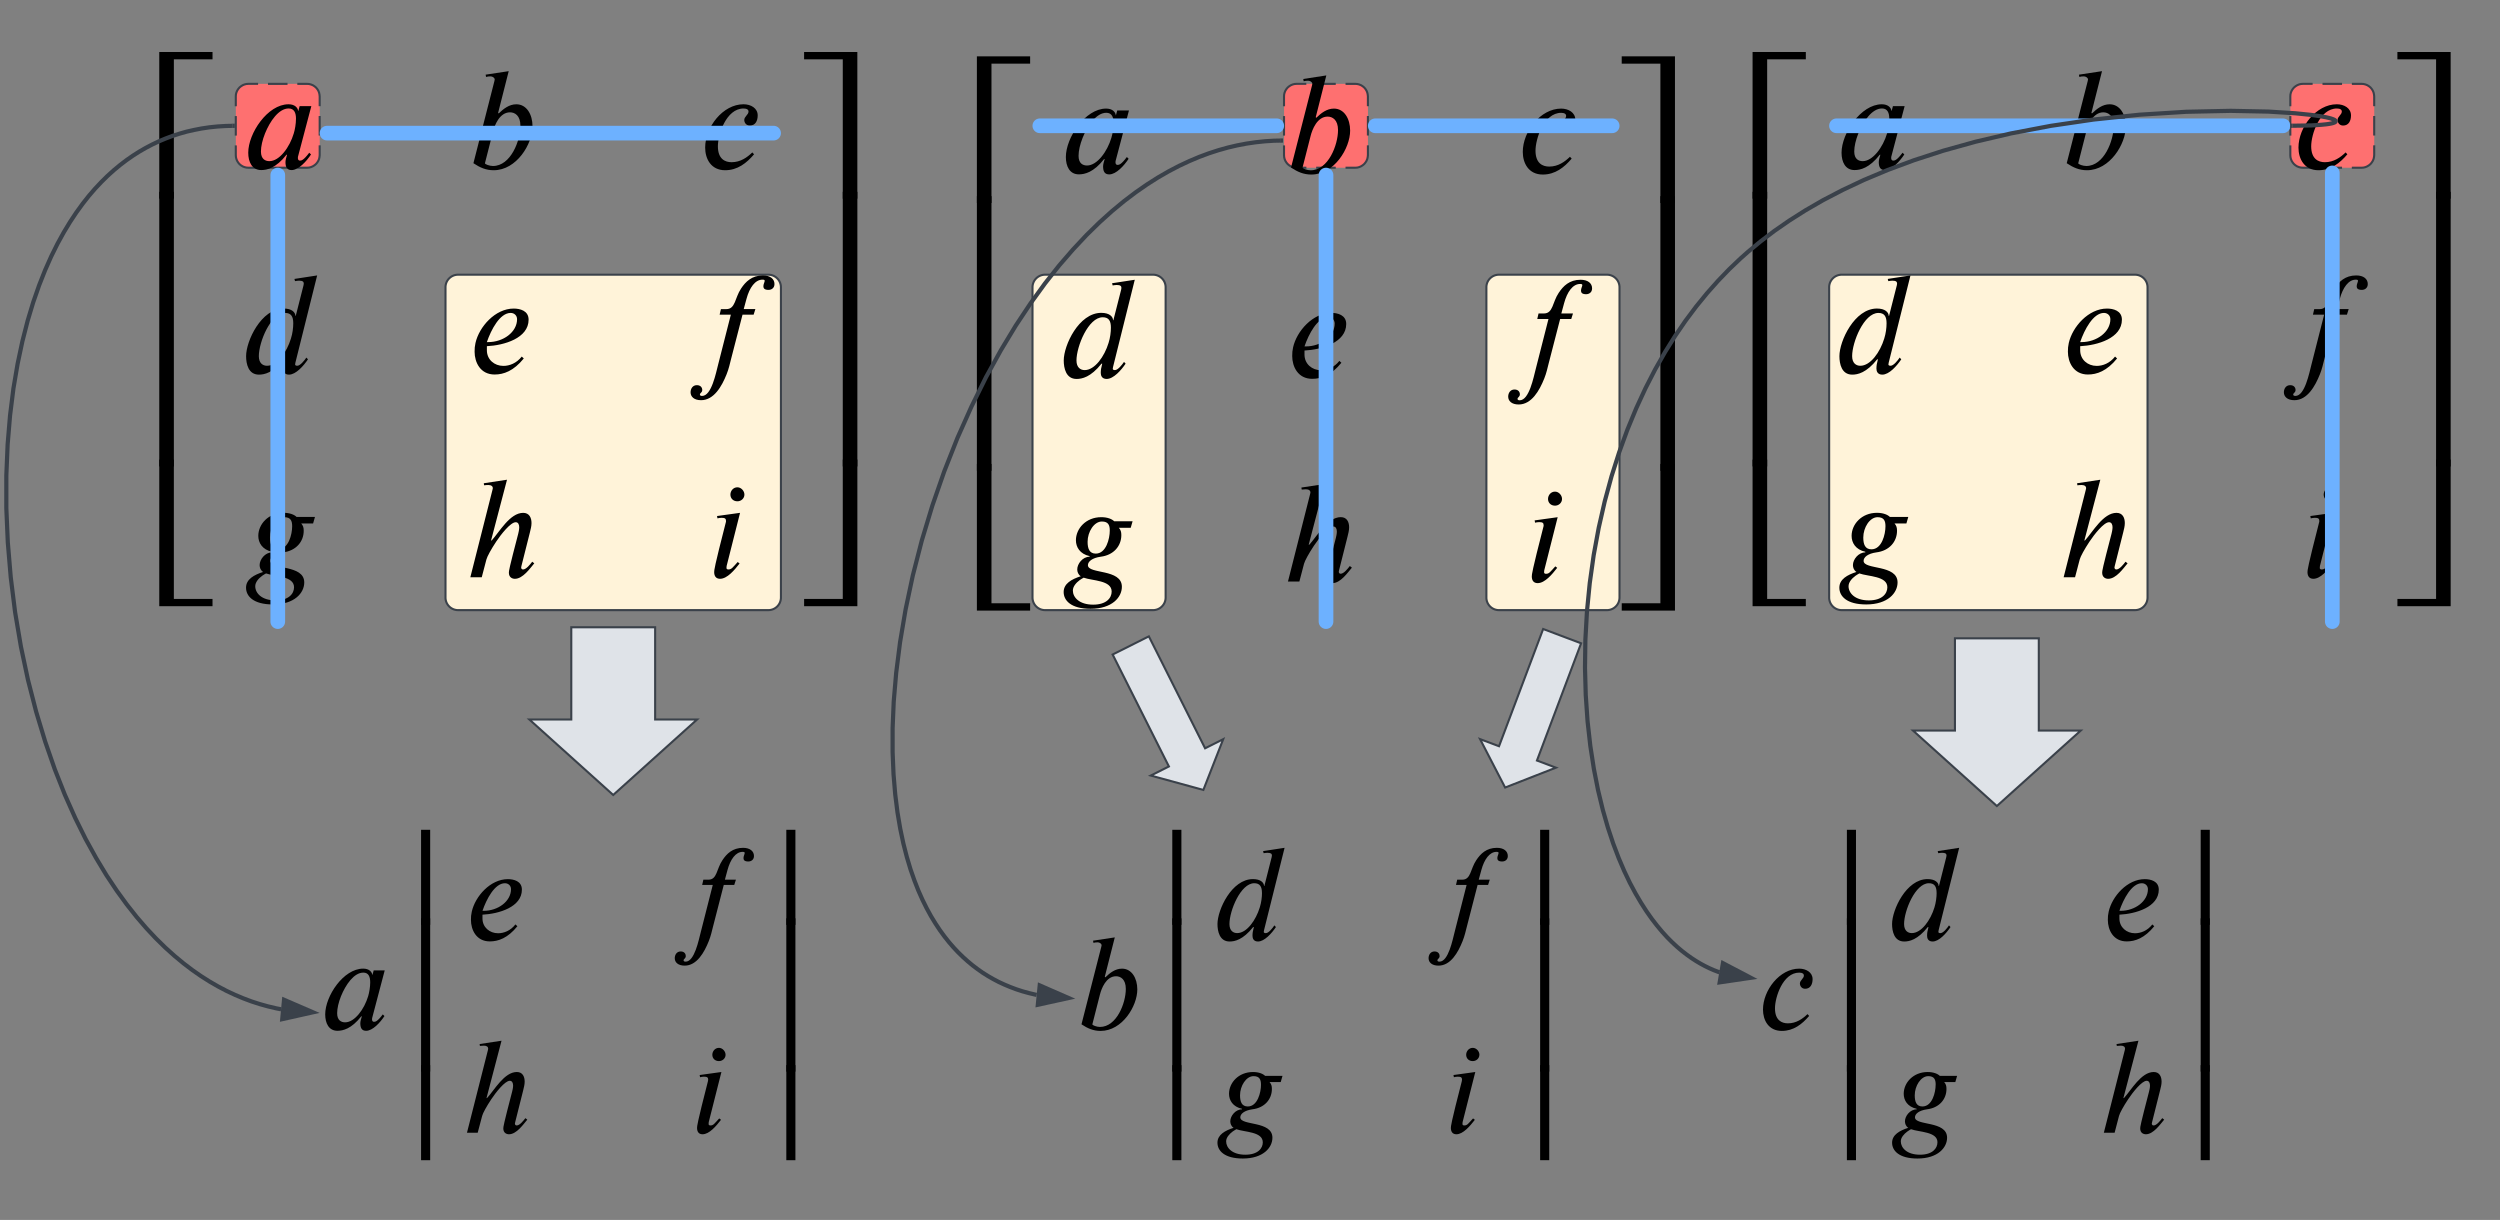 <svg xmlns="http://www.w3.org/2000/svg" xmlns:lucid="lucid" width="1192.49" height="581.9"><rect width="100%" height="100%" fill="#808080" stroke="none"/><g lucid:page-tab-id="0_0"><path d="M872.5 137.03a6 6 0 0 1 6-6h139.87a6 6 0 0 1 6 6v148a6 6 0 0 1-6 6H878.5a6 6 0 0 1-6-6zM709 137.03a6 6 0 0 1 6-6h51.5a6 6 0 0 1 6 6v148a6 6 0 0 1-6 6H715a6 6 0 0 1-6-6zM492.5 137.03a6 6 0 0 1 6-6H550a6 6 0 0 1 6 6v148a6 6 0 0 1-6 6h-51.5a6 6 0 0 1-6-6zM212.5 137.03a6 6 0 0 1 6-6h148a6 6 0 0 1 6 6v148a6 6 0 0 1-6 6h-148a6 6 0 0 1-6-6z" stroke="#3a414a" fill="#fff3d9"/><path d="M112.5 46a6 6 0 0 1 6-6h28a6 6 0 0 1 6 6v28a6 6 0 0 1-6 6h-28a6 6 0 0 1-6-6z" fill="#fe7070"/><path d="M127.82 40h9.33m4.67 0h4.67l.93.07.9.22.88.35.8.5.73.6.6.72.5.8.36.88.2.9.1.95v4.67m0 4.66v9.34m0 4.66V74l-.1.94-.2.9-.37.88-.5.8-.6.72-.72.6-.8.5-.86.37-.9.23-.95.07h-4.68m-4.67 0h-9.33m-4.67 0h-4.66l-.95-.07-.92-.22-.87-.35-.8-.5-.72-.6-.6-.72-.5-.8-.36-.88-.22-.9-.07-.95v-4.67m0-4.66v-9.34m0-4.66V46l.06-.94.22-.9.36-.88.5-.8.6-.72.72-.6.8-.5.87-.37.92-.23.94-.07h4.65" stroke="#3a414a" fill="none"/><path d="M72.5 20h340v277.93h-340z" fill="#fff" fill-opacity="0"/><path d="M101.37 28.3H82.93v66.46h-6.96V24.8h25.4v3.5"/><path d="M82.93 222.5h-6.96V91.48h6.96V222.5"/><path d="M101.37 289.17h-25.4v-69.95h6.96v66.47h18.44v3.47M148.5 50.63l-6.34 24.02s-.07.14-.07.76c0 .78.4 1.2.97 1.2.7 0 1.74-.14 4.45-3.76l.84.83c-2.16 3.27-5.92 7.45-9.26 7.45-2.3 0-2.92-1.6-2.92-3.83 0-.9.4-2.37.76-3.5h-.28c-5 6.42-9.32 7.32-12.04 7.32-4.38 0-6.2-3.83-6.2-8.28 0-9.2 9.2-23.1 19.22-23.1 3 0 4.45 1.66 4.6 3.2h.06l.63-2.3h5.57m-7.3 6.05c0-2.86-.85-4.95-3.5-4.95-4.73 0-8.9 6.05-11.27 11.9-1.25 3.13-1.95 6.2-1.95 8.63 0 3.7 2.16 4.6 4.04 4.6 4.8 0 9.67-6.62 11.62-13.23.56-1.8 1.05-4.6 1.05-6.96M151.28 131.38L140.9 173c-.06.2-.13.63-.13.83 0 .42.35.63 1.04.63 1.4 0 3.35-2.44 4.33-3.9l.76.84c-2.1 3.13-5.78 7.3-9.05 7.3-2.23 0-2.8-1.6-2.8-2.85 0-1.4.15-2.36.7-4.45h-.34c-5.14 6.47-9.32 7.3-11.9 7.3-5.07 0-6.12-5.14-6.12-8.83 0-7.17 7.17-22.7 17.9-22.7 3.96 0 5.56 1.82 5.63 3.5h.15l3.7-14.56c.06-.27.13-.55.13-.83 0-.9-.5-1.4-2.3-1.4-.63 0-1.4.15-1.88.22l-.28-1.05m-.56 21.16c0-3.27-1.04-4.94-3.9-4.94-6.88 0-12.52 13.92-12.52 20.6 0 3.42 1.95 4.6 3.9 4.6 4.87 0 9.46-6.54 11.4-12.95.78-2.42 1.12-5.14 1.12-7.3M150.24 246.57l-.9 3.13h-5.65c.9 1.05 1.18 1.95 1.18 3.48 0 5.22-3.7 9.54-9.82 10.3-4.1.56-6.12 2.3-6.12 4.04 0 4.4 16.2 1.6 16.2 10.3 0 4.95-4.58 10.5-14.95 10.5-9.34 0-12.82-3.95-12.82-8 0-4.03 3.83-6.12 8.15-7.5-1.2-.77-1.67-2.1-1.67-3.28 0-2.64 2.57-6.05 5.9-6.05v-.3c-4.65-1.04-6.53-4.3-6.53-7.58 0-5.5 4.73-11 12.1-11 2.93 0 5.1.9 6.14 1.95h8.77m-10.86 4.46c0-2.58-.7-4.32-3.76-4.32-3.76 0-6.82 4.95-6.82 9.7 0 3.2.83 5.62 3.9 5.62 4.94 0 6.68-7.1 6.68-11m.9 29.1c0-5.43-9.2-5.08-13.36-6.6-.56.34-1.26.68-1.8 1.1-1.82 1.32-3.35 3.13-3.35 5 0 3.3 3.06 6.77 9.67 6.77 6.34 0 8.84-3.22 8.84-6.28M237.6 53.84l.27.27c2.3-2.2 5-4.37 8.42-4.37 4.86 0 7.72 4.8 7.72 10.5 0 8.43-7.6 20.96-18.52 20.96-3.7 0-6.54-1.26-9.67-3.35l10.02-39.2c.07-.27.14-.55.14-.75-.08-.9-1.12-1.47-2.03-1.47-.7 0-1.53.07-2.1.28l-.2-1.1 11-1.67m-7.52 28.95l-3.82 14.97c0 .5 2.22 1.32 3.82 1.32 8.5 0 13.1-12.1 13.1-19.2 0-4.88-2.66-6.4-4.95-6.4-5 0-7.38 6.18-8.15 9.3M248.87 170.08l.97.9c-4.87 6-9.6 7.66-13.92 7.66-6.82 0-9.54-5.85-9.54-10.86 0-1.6.07-2.58.42-4.18 1.74-7.72 9.4-16.42 18.24-16.42 2.92 0 7.1.97 7.1 5.3 0 8.83-11.63 12.24-19.9 12.65v1.95c0 4.46 3.6 7.45 7.86 7.45 2.92 0 6.26-1.25 8.77-4.45m-16.64-6.9h.63c7.24 0 13.78-4.8 13.78-10.92 0-1.74-1.32-3-3.06-3-5.15 0-9.33 8-11.35 13.92M253.88 267.94l.97.77c-2.02 2.37-5.43 7.38-9.26 7.38-1.26 0-2.86-.7-2.86-2.92 0-.83.07-1.8 4.46-18.58.13-.5.48-2.02.48-3.07 0-1.3-.48-2.42-1.67-2.42-2.5 0-7.1 5.9-9.32 9.25-2.36 3.55-4.3 7.1-4.66 8.5l-2.23 8.5h-5.44l10.58-41.77c.07-.28.14-.5.14-.7 0-.9-.7-1.53-2.15-1.53-.7 0-1.47.07-2.02.14l-.13-.98 11.07-1.68-7.6 28.96h.3c3.68-4.04 8.7-13.16 15.02-13.16 2.93 0 3.97 2.37 3.97 4.88 0 1.53-.42 3-.77 4.45l-4.03 16c-.07.36-.14.5-.14.7 0 .42.2.98.9.98 1.52 0 3.4-2.44 4.38-3.7M358.84 72.7l.84.9c-3.55 4.18-7.87 7.6-13.78 7.6-6.76 0-9.54-5.44-9.54-10.8 0-9.74 8.42-20.67 18.3-20.67 3.5 0 6.76 1.88 6.76 5.3 0 2.63-1.12 4.86-3.76 4.86-1.8 0-2.65-1.47-2.65-2.65 0-1.67 2.03-2.5 2.03-4.04 0-.83-.7-1.45-2.36-1.45-8.3 0-12.25 12.46-12.25 18.02 0 6.06 3.4 7.6 6.54 7.6 4.24 0 7.45-2.3 9.88-4.67M343.88 147.45h2.57c4.4 0 4.04-5.36 7.03-9.8 2.16-3.28 5.15-6.27 10.44-6.27 3.48 0 5.5 1.67 5.5 4.1 0 1.95-1.46 2.8-2.85 2.8-1.95 0-2.44-.78-2.44-1.75 0-.98.63-2.02.63-2.58 0-.35-.2-.56-1.05-.56-3.47 0-6.18 3.75-7.64 9.18l-1.32 4.87h5.56l-.83 2.65h-5.3l-5.5 21.3c-.48 1.88-1.03 4.52-2.08 7.1-2.3 5.78-6.06 12.4-12.2 12.4-3.33 0-5-1.68-5-3.77 0-1.67.97-3.4 3-3.4 1.87 0 2.57 1.24 2.57 2.3 0 1.3-1.12 1.38-1.12 2.2 0 .43.42.64 1.05.64 4.52 0 6.6-11 7.65-14.97l6.06-23.8h-5.35M355.08 235.92c0 1.8-1.53 3.2-3.34 3.2-2.02 0-3.34-1.4-3.34-3.2 0-1.74 1.32-3.48 3.34-3.48 1.8 0 3.34 1.74 3.34 3.48m-2.08 8.7l-6.4 25.34c-.08.42-.08.7-.08.97 0 .5.42.7.9.7 1.54 0 1.96-.84 4.46-3.55l.9.7c-2.43 3.13-5.9 7.3-9.32 7.3-1.95 0-2.8-1.32-2.8-3.2 0-.83 0-2.16 5.5-23.52.08-.14.15-.63.15-.84 0-1.18-.54-1.53-2.14-1.53-.63 0-1.47.13-1.95.27l-.2-1.12M408.96 94.76H402V28.3h-18.45v-3.5h25.4v69.96"/><path d="M408.96 222.5H402V91.48h6.96V222.5"/><path d="M408.96 289.17h-25.4v-3.48H402V219.2h6.96v69.95"/><path d="M132.5 83.5v213M369 63.5H156" stroke="#6db1ff" stroke-width="7" stroke-linecap="round" fill="none"/><path d="M612.5 46a6 6 0 0 1 6-6h28a6 6 0 0 1 6 6v28a6 6 0 0 1-6 6h-28a6 6 0 0 1-6-6z" fill="#fe7070"/><path d="M627.82 40h9.33m4.67 0h4.67l.93.07.9.22.88.35.8.5.73.6.6.72.5.8.36.88.2.9.1.95v4.67m0 4.66v9.34m0 4.66V74l-.1.94-.2.9-.37.88-.5.8-.6.72-.72.6-.8.5-.86.37-.9.23-.95.07h-4.68m-4.67 0h-9.33m-4.67 0h-4.66l-.95-.07-.92-.22-.87-.35-.8-.5-.72-.6-.6-.72-.5-.8-.36-.88-.22-.9-.07-.95v-4.67m0-4.66v-9.34m0-4.66V46l.06-.94.22-.9.36-.88.5-.8.6-.72.72-.6.8-.5.87-.37.92-.23.94-.07h4.65" stroke="#3a414a" fill="none"/><path d="M462.5 22.07h340V300h-340z" fill="#fff" fill-opacity="0"/><path d="M491.37 30.36h-18.44v66.47h-6.96V26.88h25.4v3.48"/><path d="M472.93 224.56h-6.96v-131h6.96v131"/><path d="M491.37 291.24h-25.4v-69.96h6.96v66.48h18.44v3.48M538.5 52.7l-6.34 24s-.07.15-.07.78c0 .77.4 1.18.97 1.18.7 0 1.74-.14 4.45-3.76l.84.84c-2.16 3.27-5.92 7.45-9.26 7.45-2.3 0-2.92-1.6-2.92-3.84 0-.9.4-2.37.76-3.48h-.28c-5 6.4-9.32 7.3-12.04 7.3-4.38 0-6.2-3.82-6.2-8.28 0-9.18 9.2-23.1 19.22-23.1 3 0 4.45 1.67 4.6 3.2h.06l.63-2.3h5.57m-7.3 6.06c0-2.86-.85-4.95-3.5-4.95-4.73 0-8.9 6.07-11.27 11.92-1.25 3.13-1.95 6.2-1.95 8.63 0 3.7 2.16 4.6 4.04 4.6 4.8 0 9.67-6.62 11.62-13.23.56-1.8 1.05-4.6 1.05-6.96M541.28 133.44l-10.37 41.63c-.06.2-.13.62-.13.83 0 .42.35.63 1.04.63 1.4 0 3.35-2.44 4.33-3.9l.76.83c-2.1 3.14-5.78 7.3-9.05 7.3-2.23 0-2.8-1.6-2.8-2.84 0-1.4.15-2.37.7-4.46h-.34c-5.14 6.48-9.32 7.3-11.9 7.3-5.07 0-6.12-5.14-6.12-8.83 0-7.17 7.17-22.7 17.9-22.7 3.96 0 5.56 1.82 5.63 3.5h.15l3.7-14.55c.06-.28.13-.56.13-.84 0-.9-.5-1.4-2.3-1.4-.63 0-1.4.15-1.88.22l-.28-1.05m-.56 21.17c0-3.27-1.04-4.94-3.9-4.94-6.88 0-12.52 13.92-12.52 20.6 0 3.4 1.95 4.6 3.9 4.6 4.87 0 9.46-6.55 11.4-12.95.78-2.44 1.12-5.15 1.12-7.3M540.24 248.64l-.9 3.13h-5.65c.9 1.04 1.18 1.95 1.18 3.48 0 5.22-3.7 9.54-9.82 10.3-4.1.56-6.12 2.3-6.12 4.04 0 4.37 16.2 1.6 16.2 10.3 0 4.93-4.58 10.5-14.95 10.5-9.34 0-12.82-3.97-12.82-8 0-4.04 3.83-6.13 8.15-7.52-1.2-.77-1.67-2.1-1.67-3.27 0-2.64 2.57-6.05 5.9-6.05v-.28c-4.65-1.04-6.53-4.3-6.53-7.58 0-5.5 4.73-11 12.1-11 2.93 0 5.1.9 6.14 1.94h8.77m-10.86 4.45c0-2.58-.7-4.32-3.76-4.32-3.76 0-6.82 4.94-6.82 9.67 0 3.2.83 5.64 3.9 5.64 4.94 0 6.68-7.1 6.68-11m.9 29.1c0-5.44-9.2-5.1-13.36-6.62-.56.34-1.26.7-1.8 1.1-1.82 1.33-3.35 3.14-3.35 5.02 0 3.27 3.06 6.75 9.67 6.75 6.34 0 8.84-3.2 8.84-6.26M627.6 55.9l.27.28c2.3-2.23 5-4.38 8.42-4.38 4.86 0 7.72 4.8 7.72 10.5 0 8.43-7.6 20.96-18.52 20.96-3.7 0-6.54-1.26-9.67-3.34l10.02-39.2c.07-.27.14-.55.14-.76-.08-.9-1.12-1.46-2.03-1.46-.7 0-1.53.07-2.1.28l-.2-1.1 11-1.7m-7.52 28.97l-3.82 14.97c0 .48 2.22 1.32 3.82 1.32 8.5 0 13.1-12.1 13.1-19.2 0-4.9-2.66-6.42-4.95-6.42-5 0-7.38 6.2-8.15 9.33M638.87 172.14l.97.9c-4.87 6-9.6 7.66-13.92 7.66-6.82 0-9.54-5.84-9.54-10.85 0-1.6.07-2.58.42-4.18 1.74-7.73 9.4-16.43 18.24-16.43 2.92 0 7.1.98 7.1 5.3 0 8.83-11.63 12.24-19.9 12.66v1.95c0 4.45 3.6 7.45 7.86 7.45 2.92 0 6.26-1.26 8.77-4.46m-16.64-6.9h.63c7.24 0 13.78-4.8 13.78-10.92 0-1.74-1.32-3-3.06-3-5.15 0-9.33 8.02-11.35 13.93M643.88 270l.97.77c-2.02 2.37-5.43 7.38-9.26 7.38-1.26 0-2.86-.7-2.86-2.92 0-.84.07-1.8 4.46-18.6.13-.47.48-2 .48-3.05 0-1.32-.48-2.44-1.67-2.44-2.5 0-7.1 5.92-9.32 9.26-2.36 3.55-4.3 7.1-4.66 8.5l-2.23 8.5h-5.44l10.58-41.78c.07-.28.14-.48.14-.7 0-.9-.7-1.53-2.15-1.53-.7 0-1.47.06-2.02.13l-.13-.97 11.07-1.67-7.6 28.94h.3c3.68-4.03 8.7-13.15 15.02-13.15 2.93 0 3.97 2.36 3.97 4.86 0 1.53-.42 3-.77 4.46l-4.03 16c-.07.35-.14.5-.14.7 0 .42.2.98.9.98 1.52 0 3.4-2.44 4.38-3.7M748.84 74.76l.84.9c-3.55 4.2-7.87 7.6-13.78 7.6-6.76 0-9.54-5.43-9.54-10.8 0-9.74 8.42-20.66 18.3-20.66 3.5 0 6.76 1.87 6.76 5.3 0 2.63-1.12 4.86-3.76 4.86-1.8 0-2.65-1.46-2.65-2.65 0-1.66 2.03-2.5 2.03-4.02 0-.84-.7-1.47-2.36-1.47-8.3 0-12.25 12.47-12.25 18.04 0 6.06 3.4 7.6 6.54 7.6 4.24 0 7.45-2.3 9.88-4.68M733.88 149.52h2.57c4.4 0 4.04-5.36 7.03-9.8 2.16-3.28 5.15-6.28 10.44-6.28 3.48 0 5.5 1.67 5.5 4.1 0 1.96-1.46 2.8-2.85 2.8-1.95 0-2.44-.77-2.44-1.75s.63-2.03.63-2.58c0-.35-.2-.56-1.05-.56-3.47 0-6.18 3.76-7.64 9.2l-1.32 4.86h5.56l-.83 2.65h-5.3l-5.5 21.3c-.48 1.87-1.03 4.52-2.08 7.1-2.3 5.77-6.06 12.38-12.2 12.38-3.33 0-5-1.67-5-3.75 0-1.67.97-3.4 3-3.4 1.87 0 2.57 1.24 2.57 2.28 0 1.32-1.12 1.4-1.12 2.23 0 .43.42.64 1.05.64 4.52 0 6.6-11 7.65-14.97l6.06-23.8h-5.35M745.08 238c0 1.8-1.53 3.2-3.34 3.2-2.02 0-3.34-1.4-3.34-3.2 0-1.75 1.32-3.5 3.34-3.5 1.8 0 3.34 1.75 3.34 3.5m-2.08 8.7l-6.4 25.33c-.08.4-.08.7-.08.97 0 .5.42.7.9.7 1.54 0 1.96-.84 4.46-3.55l.9.7c-2.43 3.12-5.9 7.3-9.32 7.3-1.95 0-2.8-1.32-2.8-3.2 0-.84 0-2.16 5.5-23.53.08-.14.15-.62.15-.83 0-1.2-.54-1.54-2.14-1.54-.63 0-1.47.14-1.95.27l-.2-1.1M798.96 96.83H792V30.36h-18.45v-3.48h25.4v69.95"/><path d="M798.96 224.56H792v-131h6.96v131"/><path d="M798.96 291.24h-25.4v-3.48H792v-66.48h6.96v69.96"/><path d="M632.5 83.5v213M609 60H496M769 60H656" stroke="#6db1ff" stroke-width="7" stroke-linecap="round" fill="none"/><path d="M1092.5 46a6 6 0 0 1 6-6h28a6 6 0 0 1 6 6v28a6 6 0 0 1-6 6h-28a6 6 0 0 1-6-6z" fill="#fe7070"/><path d="M1107.82 40h9.33m4.67 0h4.67l.93.07.9.22.88.35.8.5.73.6.6.72.5.8.36.88.2.9.1.95v4.67m0 4.66v9.34m0 4.66V74l-.1.94-.2.9-.37.88-.5.8-.6.72-.72.6-.8.5-.86.37-.9.23-.95.07h-4.68m-4.67 0h-9.33m-4.67 0h-4.66l-.95-.07-.92-.22-.87-.35-.8-.5-.72-.6-.6-.72-.5-.8-.36-.88-.22-.9-.07-.95v-4.67m0-4.66v-9.34m0-4.66V46l.06-.94.22-.9.36-.88.5-.8.6-.72.72-.6.8-.5.87-.37.92-.23.94-.07h4.65" stroke="#3a414a" fill="none"/><path d="M832.5 20h340v277.93h-340z" fill="#fff" fill-opacity="0"/><path d="M861.37 28.3h-18.44v66.46h-6.96V24.8h25.4v3.5"/><path d="M842.93 222.5h-6.96V91.48h6.96V222.5"/><path d="M861.37 289.17h-25.4v-69.95h6.96v66.47h18.44v3.47M908.5 50.63l-6.34 24.02s-.07.14-.07.76c0 .78.4 1.2.97 1.2.7 0 1.74-.14 4.45-3.76l.84.83c-2.16 3.27-5.92 7.45-9.26 7.45-2.3 0-2.92-1.6-2.92-3.83 0-.9.4-2.37.76-3.5h-.28c-5 6.42-9.32 7.32-12.04 7.32-4.38 0-6.2-3.83-6.2-8.28 0-9.2 9.2-23.1 19.22-23.1 3 0 4.45 1.66 4.6 3.2h.06l.63-2.3h5.57m-7.3 6.05c0-2.86-.85-4.95-3.5-4.95-4.73 0-8.9 6.05-11.27 11.9-1.25 3.13-1.95 6.2-1.95 8.63 0 3.7 2.16 4.6 4.04 4.6 4.8 0 9.67-6.62 11.62-13.23.56-1.8 1.05-4.6 1.05-6.96M911.28 131.38L900.9 173c-.06.2-.13.63-.13.83 0 .42.35.63 1.04.63 1.4 0 3.35-2.44 4.33-3.9l.76.84c-2.1 3.13-5.78 7.3-9.05 7.3-2.23 0-2.8-1.6-2.8-2.85 0-1.4.15-2.36.7-4.45h-.34c-5.14 6.47-9.32 7.3-11.9 7.3-5.07 0-6.12-5.14-6.12-8.83 0-7.17 7.17-22.7 17.9-22.7 3.96 0 5.56 1.82 5.63 3.5h.15l3.7-14.56c.06-.27.13-.55.13-.83 0-.9-.5-1.4-2.3-1.4-.63 0-1.4.15-1.88.22l-.28-1.05m-.56 21.16c0-3.27-1.04-4.94-3.9-4.94-6.88 0-12.52 13.92-12.52 20.6 0 3.42 1.95 4.6 3.9 4.6 4.87 0 9.46-6.54 11.4-12.95.78-2.42 1.12-5.14 1.12-7.3M910.24 246.57l-.9 3.13h-5.65c.9 1.05 1.18 1.95 1.18 3.48 0 5.22-3.7 9.54-9.82 10.3-4.1.56-6.12 2.3-6.12 4.04 0 4.4 16.2 1.6 16.2 10.3 0 4.95-4.58 10.5-14.95 10.5-9.34 0-12.82-3.95-12.82-8 0-4.03 3.83-6.12 8.15-7.5-1.2-.77-1.67-2.1-1.67-3.28 0-2.64 2.57-6.05 5.9-6.05v-.3c-4.65-1.04-6.53-4.3-6.53-7.58 0-5.5 4.73-11 12.1-11 2.93 0 5.1.9 6.14 1.95h8.77m-10.86 4.46c0-2.58-.7-4.32-3.76-4.32-3.76 0-6.82 4.95-6.82 9.7 0 3.2.83 5.62 3.9 5.62 4.94 0 6.68-7.1 6.68-11m.9 29.1c0-5.43-9.2-5.08-13.36-6.6-.56.34-1.26.68-1.8 1.1-1.82 1.32-3.35 3.13-3.35 5 0 3.3 3.06 6.77 9.67 6.77 6.34 0 8.84-3.22 8.84-6.28M997.6 53.84l.27.27c2.3-2.2 5-4.37 8.42-4.37 4.86 0 7.72 4.8 7.72 10.5 0 8.43-7.6 20.96-18.52 20.96-3.7 0-6.54-1.26-9.67-3.35l10.02-39.2c.07-.27.14-.55.14-.75-.08-.9-1.12-1.47-2.03-1.47-.7 0-1.53.07-2.1.28l-.2-1.1 11-1.67m-7.52 28.95l-3.82 14.97c0 .5 2.22 1.32 3.82 1.32 8.5 0 13.1-12.1 13.1-19.2 0-4.88-2.66-6.4-4.95-6.4-5 0-7.38 6.18-8.15 9.3M1008.87 170.08l.97.9c-4.87 6-9.6 7.66-13.92 7.66-6.82 0-9.54-5.85-9.54-10.86 0-1.6.07-2.58.42-4.18 1.74-7.72 9.4-16.42 18.24-16.42 2.92 0 7.1.97 7.1 5.3 0 8.83-11.63 12.24-19.9 12.65v1.95c0 4.46 3.6 7.45 7.86 7.45 2.92 0 6.26-1.25 8.77-4.45m-16.64-6.9h.63c7.24 0 13.78-4.8 13.78-10.92 0-1.74-1.32-3-3.06-3-5.15 0-9.33 8-11.35 13.92M1013.88 267.94l.97.77c-2.02 2.37-5.43 7.38-9.26 7.38-1.26 0-2.86-.7-2.86-2.92 0-.83.07-1.8 4.46-18.58.13-.5.48-2.02.48-3.07 0-1.3-.48-2.42-1.67-2.42-2.5 0-7.1 5.9-9.32 9.25-2.36 3.55-4.3 7.1-4.66 8.5l-2.23 8.5h-5.44l10.58-41.77c.07-.28.14-.5.14-.7 0-.9-.7-1.53-2.15-1.53-.7 0-1.47.07-2.02.14l-.13-.98 11.07-1.68-7.6 28.96h.3c3.68-4.04 8.7-13.16 15.02-13.16 2.93 0 3.97 2.37 3.97 4.88 0 1.53-.42 3-.77 4.45l-4.03 16c-.07.36-.14.5-.14.7 0 .42.2.98.9.98 1.52 0 3.4-2.44 4.38-3.7M1118.84 72.7l.84.9c-3.55 4.18-7.87 7.6-13.78 7.6-6.76 0-9.54-5.44-9.54-10.8 0-9.74 8.42-20.67 18.3-20.67 3.5 0 6.76 1.88 6.76 5.3 0 2.63-1.12 4.86-3.76 4.86-1.8 0-2.65-1.47-2.65-2.65 0-1.67 2.03-2.5 2.03-4.04 0-.83-.7-1.45-2.36-1.45-8.3 0-12.25 12.46-12.25 18.02 0 6.06 3.4 7.6 6.54 7.6 4.24 0 7.45-2.3 9.88-4.67M1103.88 147.45h2.57c4.4 0 4.04-5.36 7.03-9.8 2.16-3.28 5.15-6.27 10.44-6.27 3.48 0 5.5 1.67 5.5 4.1 0 1.95-1.46 2.8-2.85 2.8-1.95 0-2.44-.78-2.44-1.75 0-.98.63-2.02.63-2.58 0-.35-.2-.56-1.05-.56-3.47 0-6.18 3.75-7.64 9.18l-1.32 4.87h5.56l-.83 2.65h-5.3l-5.5 21.3c-.48 1.88-1.03 4.52-2.08 7.1-2.3 5.78-6.06 12.4-12.2 12.4-3.33 0-5-1.68-5-3.77 0-1.67.97-3.4 3-3.4 1.87 0 2.57 1.24 2.57 2.3 0 1.3-1.12 1.38-1.12 2.2 0 .43.42.64 1.05.64 4.52 0 6.6-11 7.65-14.97l6.06-23.8h-5.35M1115.08 235.92c0 1.8-1.53 3.2-3.34 3.2-2.02 0-3.34-1.4-3.34-3.2 0-1.74 1.32-3.48 3.34-3.48 1.8 0 3.34 1.74 3.34 3.48m-2.08 8.7l-6.4 25.34c-.08.42-.08.7-.08.97 0 .5.42.7.9.7 1.54 0 1.96-.84 4.46-3.55l.9.7c-2.43 3.13-5.9 7.3-9.32 7.3-1.95 0-2.8-1.32-2.8-3.2 0-.83 0-2.16 5.5-23.52.08-.14.15-.63.15-.84 0-1.18-.54-1.53-2.14-1.53-.63 0-1.47.13-1.95.27l-.2-1.12M1168.96 94.76H1162V28.3h-18.45v-3.5h25.4v69.96"/><path d="M1168.96 222.5H1162V91.48h6.96V222.5"/><path d="M1168.96 289.17h-25.4v-3.48H1162V219.2h6.96v69.95"/><path d="M1112.5 82.47V296.5M1089 60H876" stroke="#6db1ff" stroke-width="7" stroke-linecap="round" fill="none"/><path d="M152.5 391.03h231.4V561.9H152.5z" fill="#fff" fill-opacity="0"/><path d="M183.5 462.9l-5.98 22.67s-.06.14-.06.73c0 .72.4 1.1.92 1.1.66 0 1.64-.12 4.2-3.53l.8.78c-2.04 3.1-5.6 7.04-8.75 7.04-2.17 0-2.76-1.53-2.76-3.63 0-.85.4-2.23.73-3.28h-.27c-4.73 6.03-8.8 6.9-11.37 6.9-4.14 0-5.84-3.63-5.84-7.83 0-8.68 8.67-21.82 18.13-21.82 2.83 0 4.2 1.57 4.34 3.02h.06l.6-2.17h5.24m-6.9 5.72c0-2.7-.78-4.67-3.28-4.67-4.47 0-8.4 5.72-10.65 11.24-1.18 2.95-1.84 5.84-1.84 8.14 0 3.48 2.04 4.34 3.8 4.34 4.55 0 9.15-6.25 11-12.5.5-1.7.97-4.33.97-6.56M205.2 441.15h-4.35V395.8h4.34v45.35"/><path d="M205.2 511.16h-4.35v-73.12h4.34v73.12"/><path d="M205.2 553.4h-4.35v-45.35h4.34v45.34M245.87 440.95l.92.86c-4.6 5.66-9.08 7.24-13.15 7.24-6.44 0-9-5.52-9-10.26 0-1.5.06-2.43.4-3.94 1.63-7.3 8.86-15.5 17.2-15.5 2.77 0 6.7.9 6.7 5 0 8.33-10.97 11.55-18.8 11.95v1.83c0 4.2 3.43 7.03 7.44 7.03 2.75 0 5.9-1.18 8.27-4.2m-15.7-6.5h.6c6.82 0 13-4.55 13-10.33 0-1.64-1.25-2.83-2.9-2.83-4.86 0-8.8 7.56-10.7 13.15M250.6 533.35l.92.72c-1.9 2.24-5.12 6.97-8.74 6.97-1.18 0-2.7-.66-2.7-2.76 0-.8.07-1.7 4.2-17.55.14-.46.47-1.9.47-2.9 0-1.24-.46-2.3-1.57-2.3-2.37 0-6.7 5.6-8.8 8.75-2.24 3.35-4.08 6.7-4.4 8.02l-2.12 8.02h-5.12l10-39.43c.05-.28.12-.47.12-.67 0-.86-.66-1.45-2.04-1.45-.66 0-1.38.07-1.9.13l-.14-.9 10.45-1.58-7.16 27.34h.26c3.5-3.82 8.22-12.42 14.2-12.42 2.76 0 3.74 2.23 3.74 4.6 0 1.44-.4 2.82-.72 4.2l-3.8 15.12c-.08.32-.14.46-.14.65 0 .4.2.93.86.93 1.45 0 3.22-2.3 4.14-3.48M335.5 419.6h2.44c4.14 0 3.8-5.07 6.64-9.27 2.03-3.1 4.86-5.92 9.86-5.92 3.28 0 5.2 1.6 5.2 3.9 0 1.83-1.4 2.62-2.7 2.62-1.85 0-2.3-.72-2.3-1.64 0-.92.58-1.9.58-2.43 0-.33-.2-.53-.98-.53-3.3 0-5.85 3.55-7.23 8.67l-1.24 4.6h5.26l-.8 2.5h-5l-5.18 20.1c-.46 1.78-.98 4.27-1.97 6.7-2.17 5.46-5.72 11.7-11.5 11.7-3.15 0-4.73-1.58-4.73-3.55 0-1.57.92-3.22 2.83-3.22 1.77 0 2.43 1.2 2.43 2.17 0 1.25-1.05 1.32-1.05 2.1 0 .4.4.6.98.6 4.27 0 6.24-10.4 7.23-14.13l5.72-22.48h-5.06M346.1 503.12c0 1.7-1.46 3.02-3.17 3.02-1.9 0-3.15-1.3-3.15-3.02 0-1.64 1.25-3.3 3.15-3.3 1.7 0 3.16 1.66 3.16 3.3m-1.98 8.22l-6.05 23.92c-.06.4-.06.65-.06.92 0 .46.4.65.86.65 1.45 0 1.84-.8 4.2-3.35l.86.66c-2.3 2.96-5.6 6.9-8.8 6.9-1.85 0-2.63-1.25-2.63-3.02 0-.8 0-2.04 5.18-22.22.06-.13.13-.6.13-.78 0-1.12-.52-1.45-2.03-1.45-.6 0-1.38.13-1.84.26l-.2-1.05M379.4 441.15h-4.33V395.8h4.34v45.35"/><path d="M379.4 511.16h-4.33v-73.12h4.34v73.12"/><path d="M379.4 553.4h-4.33v-45.35h4.34v45.34"/><path d="M512.9 391.03h230.57V561.9H512.9z" fill="#fff" fill-opacity="0"/><path d="M526.98 465.92l.26.27c2.17-2.12 4.73-4.15 7.95-4.15 4.6 0 7.3 4.53 7.3 9.92 0 7.95-7.18 19.78-17.5 19.78-3.48 0-6.17-1.18-9.13-3.15l9.46-37c.07-.26.14-.53.14-.72-.07-.86-1.06-1.38-1.9-1.38-.67 0-1.46.06-1.98.26l-.2-1.05 10.37-1.57m-7.1 27.34l-3.6 14.13c0 .46 2.1 1.25 3.6 1.25 8.02 0 12.36-11.44 12.36-18.14 0-4.6-2.5-6.04-4.66-6.04-4.74 0-6.97 5.85-7.7 8.8M563.52 441.15h-4.34V395.8h4.34v45.35"/><path d="M563.52 511.16h-4.34v-73.12h4.34v73.12"/><path d="M563.52 553.4h-4.34v-45.35h4.34v45.34M612.74 404.4l-9.8 39.3c-.06.2-.13.6-.13.8 0 .4.34.6 1 .6 1.3 0 3.15-2.3 4.07-3.7l.73.8c-1.97 2.96-5.46 6.9-8.55 6.9-2.1 0-2.62-1.5-2.62-2.7 0-1.3.13-2.23.65-4.2h-.33c-4.86 6.1-8.8 6.9-11.23 6.9-4.8 0-5.8-4.86-5.8-8.34 0-6.77 6.78-21.43 16.9-21.43 3.75 0 5.26 1.7 5.33 3.3h.13l3.48-13.75c.07-.26.13-.52.13-.8 0-.84-.47-1.3-2.18-1.3-.6 0-1.3.13-1.77.2l-.26-1m-.54 20c0-3.1-1-4.68-3.68-4.68-6.5 0-11.83 13.15-11.83 19.46 0 3.22 1.84 4.33 3.68 4.33 4.6 0 8.94-6.18 10.78-12.23.73-2.3 1.06-4.86 1.06-6.9M611.75 513.18l-.85 2.95h-5.33c.86 1 1.12 1.84 1.12 3.3 0 4.92-3.5 9-9.27 9.7-3.88.54-5.8 2.18-5.8 3.83 0 4.14 15.32 1.5 15.32 9.72 0 4.67-4.33 9.93-14.12 9.93-8.8 0-12.1-3.74-12.1-7.55 0-3.8 3.62-5.78 7.7-7.1-1.12-.72-1.58-1.97-1.58-3.1 0-2.5 2.43-5.7 5.58-5.7v-.27c-4.4-.98-6.18-4.07-6.18-7.16 0-5.2 4.47-10.38 11.44-10.38 2.75 0 4.8.85 5.77 1.84h8.28m-10.25 4.2c0-2.43-.66-4.07-3.55-4.07-3.55 0-6.44 4.67-6.44 9.14 0 3.02.8 5.32 3.7 5.32 4.66 0 6.3-6.7 6.3-10.38m.85 27.47c0-5.12-8.67-4.8-12.6-6.24-.54.34-1.2.67-1.72 1.06-1.7 1.25-3.16 2.96-3.16 4.73 0 3.08 2.9 6.37 9.14 6.37 6 0 8.35-3.03 8.35-5.92M695.08 419.6h2.43c4.15 0 3.82-5.07 6.65-9.27 2.04-3.1 4.86-5.92 9.86-5.92 3.3 0 5.2 1.6 5.2 3.9 0 1.83-1.38 2.62-2.7 2.62-1.83 0-2.3-.72-2.3-1.64 0-.92.6-1.9.6-2.43 0-.33-.2-.53-1-.53-3.27 0-5.84 3.55-7.22 8.67l-1.25 4.6h5.26l-.8 2.5h-5l-5.18 20.1c-.46 1.78-1 4.27-1.98 6.7-2.16 5.46-5.7 11.7-11.5 11.7-3.15 0-4.73-1.58-4.73-3.55 0-1.57.93-3.22 2.84-3.22 1.77 0 2.43 1.2 2.43 2.17 0 1.25-1.05 1.32-1.05 2.1 0 .4.4.6.98.6 4.28 0 6.25-10.4 7.23-14.13l5.72-22.48h-5.06M705.66 503.12c0 1.7-1.44 3.02-3.15 3.02-1.9 0-3.15-1.3-3.15-3.02 0-1.64 1.25-3.3 3.16-3.3 1.72 0 3.16 1.66 3.16 3.3m-1.97 8.22l-6.06 23.92c-.06.4-.06.65-.06.92 0 .46.4.65.85.65 1.45 0 1.84-.8 4.2-3.35l.86.66c-2.3 2.96-5.6 6.9-8.8 6.9-1.85 0-2.64-1.25-2.64-3.02 0-.8 0-2.04 5.2-22.22.06-.13.12-.6.12-.78 0-1.12-.52-1.45-2.04-1.45-.6 0-1.38.13-1.84.26l-.2-1.05M738.98 441.15h-4.34V395.8h4.34v45.35"/><path d="M738.98 511.16h-4.34v-73.12h4.34v73.12"/><path d="M738.98 553.4h-4.34v-45.35h4.34v45.34"/><path d="M838.3 391.03h220.25V561.9H838.3z" fill="#fff" fill-opacity="0"/><path d="M862.16 483.73l.8.86c-3.36 3.93-7.43 7.15-13.02 7.15-6.37 0-9-5.12-9-10.18 0-9.2 7.95-19.52 17.28-19.52 3.3 0 6.38 1.77 6.38 5 0 2.5-1.06 4.6-3.55 4.6-1.7 0-2.5-1.4-2.5-2.5 0-1.58 1.9-2.37 1.9-3.82 0-.8-.65-1.38-2.23-1.38-7.82 0-11.56 11.77-11.56 17.02 0 5.72 3.22 7.17 6.17 7.17 4 0 7.03-2.17 9.33-4.4M885.3 441.15h-4.34V395.8h4.34v45.35"/><path d="M885.3 511.16h-4.34v-73.12h4.34v73.12"/><path d="M885.3 553.4h-4.34v-45.35h4.34v45.34M934.52 404.4l-9.8 39.3c-.06.2-.12.6-.12.8 0 .4.32.6.98.6 1.32 0 3.16-2.3 4.08-3.7l.72.8c-1.97 2.96-5.46 6.9-8.54 6.9-2.1 0-2.63-1.5-2.63-2.7 0-1.3.14-2.23.66-4.2h-.32c-4.87 6.1-8.8 6.9-11.24 6.9-4.8 0-5.8-4.86-5.8-8.34 0-6.77 6.78-21.43 16.9-21.43 3.75 0 5.26 1.7 5.33 3.3h.13l3.48-13.75c.07-.26.13-.52.13-.8 0-.84-.46-1.3-2.17-1.3-.6 0-1.3.13-1.77.2l-.26-1m-.53 20c0-3.1-.98-4.68-3.68-4.68-6.5 0-11.83 13.15-11.83 19.46 0 3.22 1.84 4.33 3.68 4.33 4.6 0 8.95-6.18 10.8-12.23.7-2.3 1.04-4.86 1.04-6.9M933.53 513.18l-.85 2.95h-5.32c.85 1 1.1 1.84 1.1 3.3 0 4.92-3.47 9-9.25 9.7-3.87.54-5.78 2.18-5.78 3.83 0 4.14 15.32 1.5 15.32 9.72 0 4.67-4.34 9.93-14.13 9.93-8.8 0-12.1-3.74-12.1-7.55 0-3.8 3.63-5.78 7.7-7.1-1.1-.72-1.57-1.97-1.57-3.1 0-2.5 2.43-5.7 5.58-5.7v-.27c-4.4-.98-6.17-4.07-6.17-7.16 0-5.2 4.47-10.38 11.44-10.38 2.76 0 4.8.85 5.78 1.84h8.28m-10.25 4.2c0-2.43-.66-4.07-3.55-4.07-3.55 0-6.44 4.67-6.44 9.14 0 3.02.78 5.32 3.67 5.32 4.67 0 6.3-6.7 6.3-10.38m.87 27.47c0-5.12-8.68-4.8-12.62-6.24-.53.34-1.18.67-1.7 1.06-1.72 1.25-3.17 2.96-3.17 4.73 0 3.08 2.9 6.37 9.14 6.37 5.97 0 8.34-3.03 8.34-5.92M1026.65 440.95l.92.86c-4.6 5.66-9.06 7.24-13.14 7.24-6.44 0-9-5.52-9-10.26 0-1.5.06-2.43.4-3.94 1.63-7.3 8.86-15.5 17.2-15.5 2.77 0 6.7.9 6.7 5 0 8.33-10.96 11.55-18.78 11.95v1.83c0 4.2 3.42 7.03 7.42 7.03 2.76 0 5.92-1.18 8.28-4.2m-15.7-6.5h.6c6.82 0 13-4.55 13-10.33 0-1.64-1.25-2.83-2.9-2.83-4.85 0-8.8 7.56-10.7 13.15M1031.4 533.35l.9.72c-1.9 2.24-5.12 6.97-8.73 6.97-1.2 0-2.7-.66-2.7-2.76 0-.8.07-1.7 4.2-17.55.14-.46.47-1.9.47-2.9 0-1.24-.46-2.3-1.58-2.3-2.37 0-6.7 5.6-8.8 8.75-2.24 3.35-4.08 6.7-4.4 8.02l-2.1 8.02h-5.14l10-39.43c.06-.28.12-.47.12-.67 0-.86-.65-1.45-2.03-1.45-.65 0-1.37.07-1.9.13l-.13-.9 10.45-1.58-7.17 27.34h.27c3.48-3.82 8.2-12.42 14.2-12.42 2.75 0 3.74 2.23 3.74 4.6 0 1.44-.4 2.82-.73 4.2l-3.8 15.12c-.07.32-.14.46-.14.65 0 .4.2.93.85.93 1.44 0 3.22-2.3 4.14-3.48M1054.06 441.15h-4.34V395.8h4.34v45.35"/><path d="M1054.06 511.16h-4.34v-73.12h4.34v73.12"/><path d="M1054.06 553.4h-4.34v-45.35h4.34v45.34"/><path d="M110.98 60.02l-3.2.07-4.02.24-3.87.4-3.75.56-3.6.7-3.53.8-3.4.97-3.35 1.08L79 66.07l-3.2 1.34-3.16 1.5-3.1 1.62-3.08 1.78-3.05 1.94-3.02 2.1-3 2.28-3 2.48-3 2.7-2.98 2.93-3 3.18-3 3.48-2.98 3.78-3 4.14-3 4.52-3 4.96-3 5.45-2.98 6-2.93 6.6-2.87 7.27-2.8 8.03-2.67 8.87-2.5 9.77-2.28 10.74-2 11.78-1.6 12.8-1.16 13.87-.62 14.8v15.65l.7 16.27 1.4 16.63L7.2 292l2.78 16.45 3.38 15.92 3.9 15.17 4.3 14.23 4.58 13.2 4.8 12.13 4.93 11.06 4.97 10.04 5 9.07 4.94 8.2 4.9 7.36 4.82 6.63 4.73 5.98 4.64 5.38 4.55 4.84 4.46 4.37 4.38 3.94 4.3 3.56 4.2 3.2 4.17 2.9 4.1 2.6 4.06 2.34 4 2.1 4 1.87 3.95 1.67 3.96 1.48 3.96 1.28 3.96 1.1 3.98.94 2.2.42" stroke="#3a414a" stroke-width="2" stroke-linejoin="round" fill="none"/><path d="M112 61l-1.02.02-.04-2L112 59z" stroke="#3a414a" stroke-width=".05" fill="#3a414a"/><path d="M149.26 482.85l-14.63 3.28.86-9.23z" stroke="#3a414a" stroke-width="2" fill="#3a414a"/><path d="M610.98 67.05l-3.35.07-4.34.28-4.36.46-4.37.64-4.4.84-4.44 1.04-4.5 1.26-4.56 1.48-4.65 1.73-4.73 2-4.85 2.27-4.97 2.6-5.1 2.94-5.24 3.33-5.4 3.75-5.6 4.24-5.76 4.77-5.96 5.37-6.18 6.05-6.37 6.8-6.6 7.62-6.76 8.55-6.92 9.55-7.06 10.62-7.1 11.75-7.1 12.88-6.93 14-6.7 15-6.25 15.83-5.7 16.4-5.05 16.7-4.27 16.6-3.45 16.25-2.63 15.57-1.86 14.7-1.17 13.68-.53 12.63v11.54l.44 10.5.8 9.53 1.08 8.63 1.32 7.8 1.5 7.08 1.65 6.43 1.74 5.82 1.85 5.3 1.9 4.86 1.98 4.44 2.02 4.07 2.05 3.75 2.1 3.44 2.1 3.18 2.15 2.95 2.17 2.74 2.2 2.55 2.23 2.37 2.26 2.2 2.3 2.07 2.32 1.93 2.38 1.8 2.42 1.7 2.48 1.56 2.54 1.46 2.6 1.37 2.7 1.25 2.76 1.16 2.87 1.08 2.97.97 3.1.86 3.23.77.5.1" stroke="#3a414a" stroke-width="2" stroke-linejoin="round" fill="none"/><path d="M612 68.03l-1.02.02-.04-2 1.05-.02z" stroke="#3a414a" stroke-width=".05" fill="#3a414a"/><path d="M509.7 476.05l-14.66 3.22.9-9.23z" stroke="#3a414a" stroke-width="2" fill="#3a414a"/><path d="M1093.4 59.98l9.18-.16 4.7-.3 2.42-.24 1.38-.2.84-.16.55-.13.37-.1.27-.1.2-.07.16-.06.1-.06.1-.03.08-.04.05-.04.04-.05.04-.03.04-.02.03-.03.02-.03.02-.02v-.02l.03-.02v-.02l.02-.02.02-.03.02-.02v-.27l-.02-.02v-.02l-.02-.03-.02-.02v-.03l-.03-.02v-.02l-.03-.03-.03-.03-.03-.03-.03-.04-.05-.04-.06-.05-.07-.05-.1-.06-.12-.07-.15-.07-.2-.1-.28-.12-.4-.14-.57-.2-.9-.24-1.45-.34-2.48-.46-4.42-.65-7.85-.8-12.82-.8-17.9-.36-21.2.45-22.34 1.4-21.85 2.3-20.5 3.02-18.83 3.58-17.08 4-15.42 4.3-13.9 4.52-12.52 4.65-11.32 4.75-10.23 4.82-9.3 4.84-8.45 4.88-7.72 4.9-7.07 4.9-6.48 4.93-5.97 4.93-3.67 3.26-5.4 5.14-5.3 5.5-5.24 5.9-5.16 6.32-5.08 6.78-4.97 7.26-4.87 7.8-4.74 8.32-4.58 8.92-4.4 9.53-4.2 10.17-3.93 10.8-3.63 11.42-3.26 12-2.86 12.58-2.4 13.02-1.88 13.35-1.33 13.53-.76 13.55-.18 13.36.36 13 .86 12.45 1.32 11.78 1.7 11 2 10.17 2.25 9.32 2.43 8.47 2.54 7.65 2.62 6.9 2.65 6.2 2.66 5.58 2.66 5 2.63 4.48 2.58 4.04 2.55 3.62 2.5 3.25 2.46 2.95 2.4 2.64 2.37 2.38 2.33 2.16 2.3 1.95 2.25 1.75 2.23 1.6 2.2 1.44 2.18 1.3 2.17 1.17 2.15 1.05 2.15.94 2.15.83.48.16" stroke="#3a414a" stroke-width="2" stroke-linejoin="round" fill="none"/><path d="M1093.45 60.98l-1.15.02.16-1.46-.2-.54 1.16-.02z" stroke="#3a414a" stroke-width=".05" fill="#3a414a"/><path d="M835.12 466.4l-14.84 2.18 1.56-9.14z" stroke="#3a414a" stroke-width="2" fill="#3a414a"/><path d="M312.5 299.2v44h20l-40 36-40-36h20v-44zM548 303.54l26.83 53.4 8.64-4.35L574 376.8l-25.08-6.86 8.64-4.34-26.84-53.4zM754.18 306.85l-21.06 55.92 9.05 3.4-24.23 9.48-11.96-23.1 9.05 3.4 21.05-55.92zM972.5 304.48v44h20l-40 36-40-36h20v-44z" stroke="#3a414a" fill="#dfe3e8"/></g></svg>
